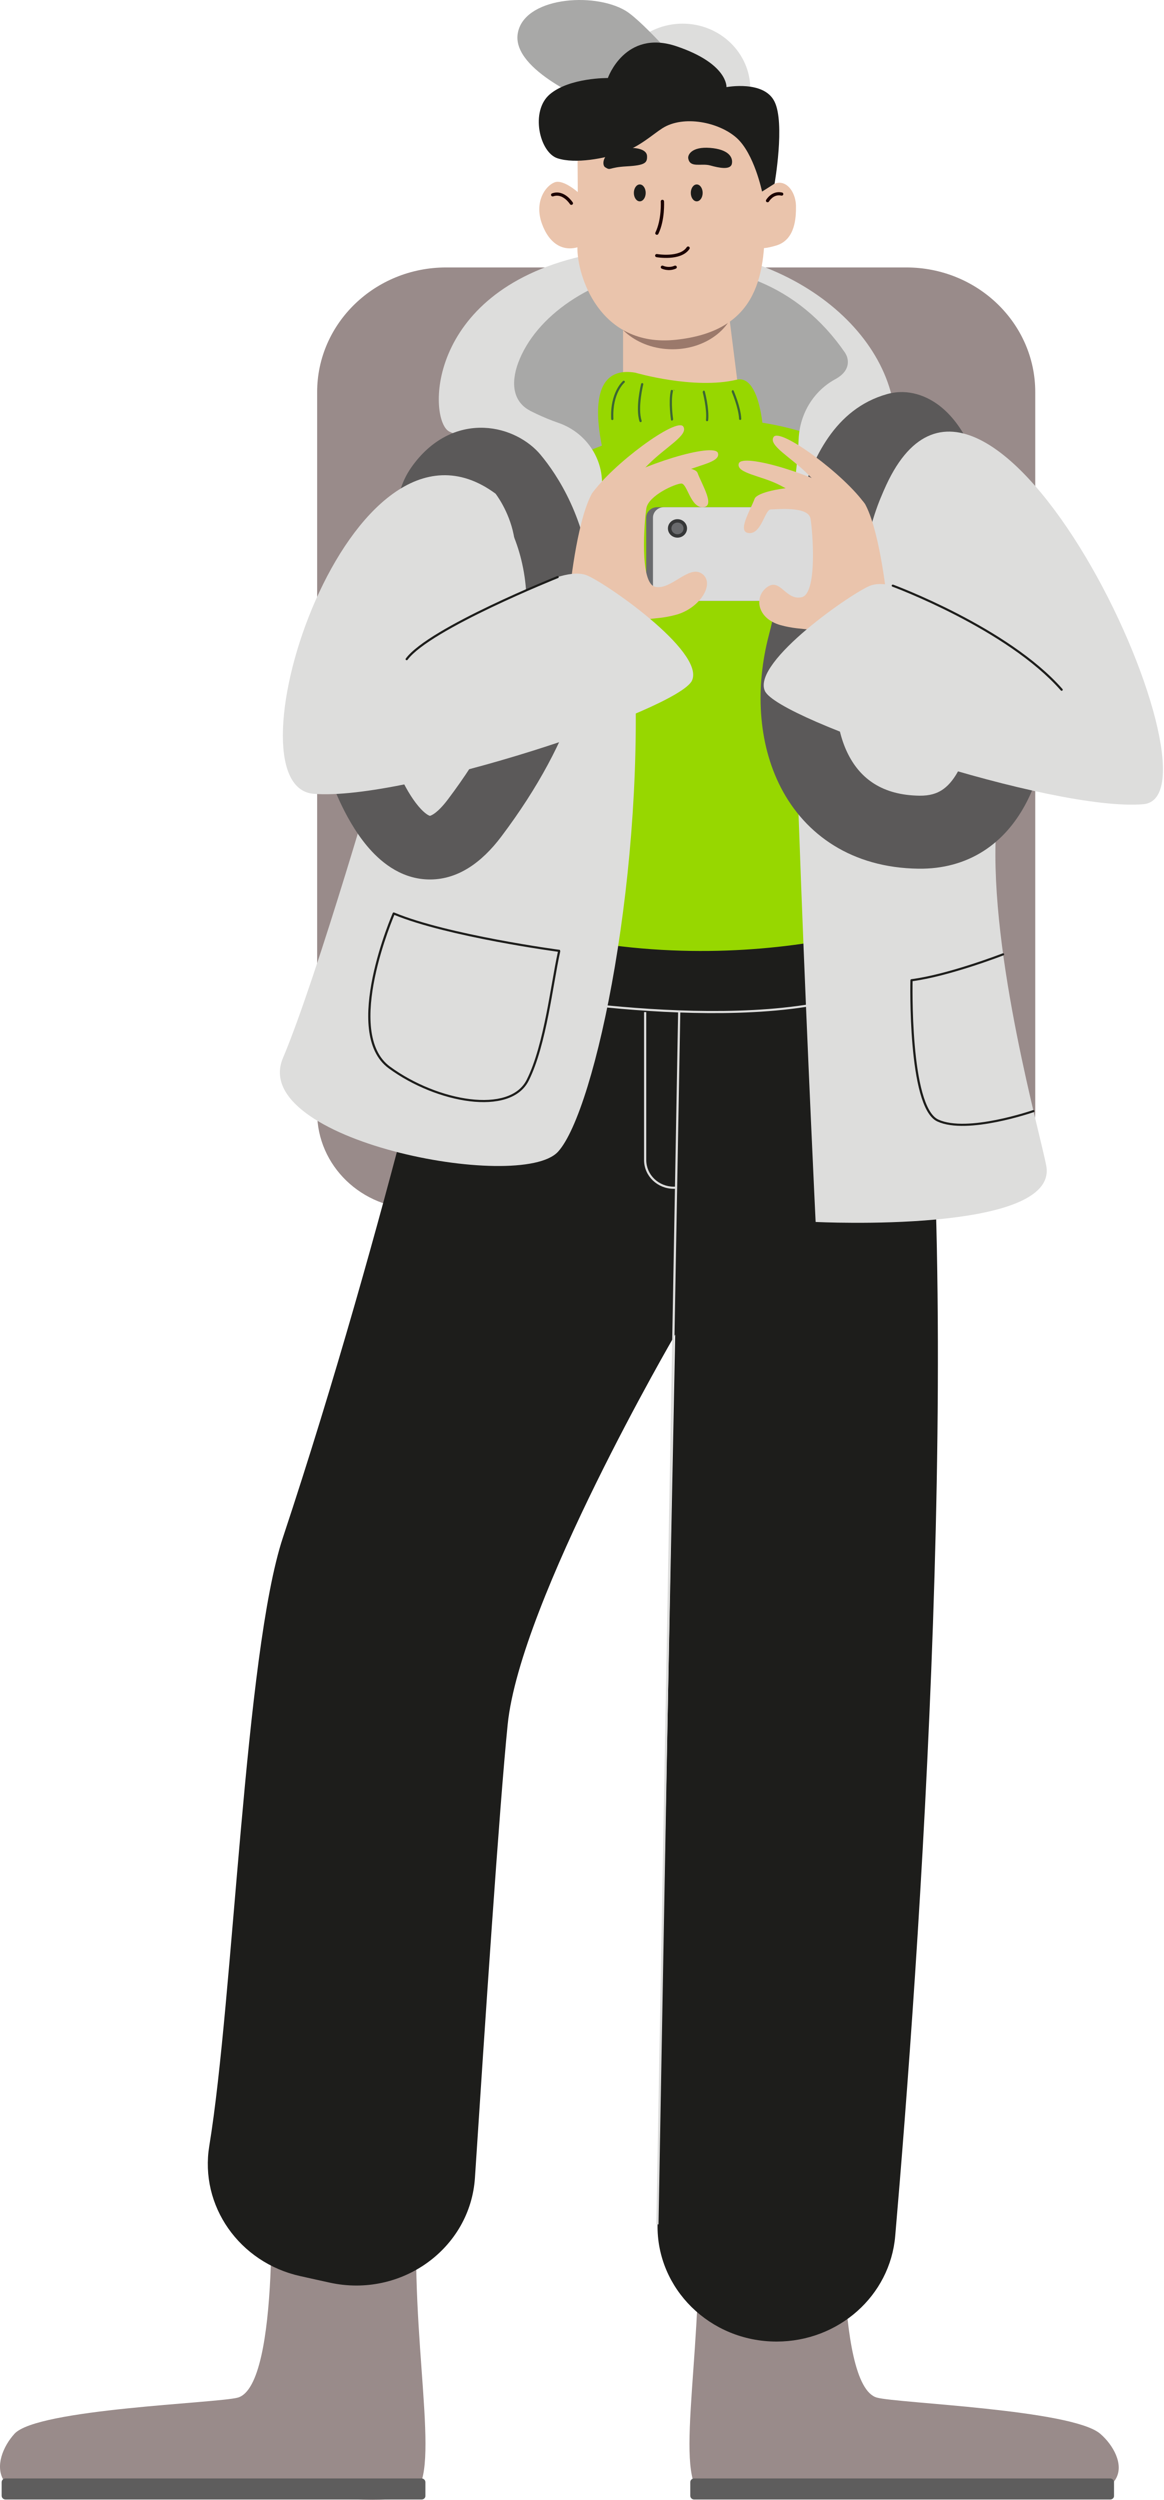 <?xml version="1.0" encoding="UTF-8"?> <svg xmlns="http://www.w3.org/2000/svg" width="614" height="1318" viewBox="0 0 614 1318" fill="none"> <g clip-path="url(#clip0_414_7)"> <path d="M360.062 81.457C379.794 81.457 395.79 66.012 395.79 46.96C395.79 27.909 379.794 12.464 360.062 12.464C340.33 12.464 324.334 27.909 324.334 46.96C324.334 66.012 340.33 81.457 360.062 81.457Z" fill="#DDDDDC"></path> <path d="M311.975 53.955C311.975 53.955 270.352 37.427 273.051 18.019C275.75 -1.39 313.041 -4.476 330.017 5.674C339.89 11.641 364.679 40.651 364.679 40.651" fill="#A8A8A7"></path> <path d="M493.455 637.237H219.85C190.799 637.237 167.289 614.536 167.289 586.487V206.685C167.289 170.406 197.76 140.985 235.335 140.985H478.042C515.616 140.985 546.088 170.406 546.088 206.685V586.418C546.017 614.468 522.506 637.237 493.455 637.237Z" fill="#998B8A"></path> <path d="M269.997 234.254C269.997 234.254 248.191 233.02 237.04 227.534C225.888 222.047 223.757 154.495 306.506 135.155C389.255 115.815 460 158.953 470.939 211.074" fill="#DDDDDC"></path> <path d="M246.06 662.406C246.06 662.406 174.179 853.473 174.179 894.484C174.179 935.495 139.516 1015.12 140.014 1064.7C140.511 1116.62 147.898 1210.16 147.898 1210.16L145.128 1251.79L188.456 1270.44C188.456 1270.44 235.974 949.829 238.602 923.562C241.23 897.227 350.686 646.358 350.686 646.358L366.242 609.873C366.242 609.873 381.726 815.959 383.005 844.008C384.283 872.058 384.709 877.887 383.005 928.157C381.3 978.427 373.7 1043.92 376.47 1127.52C379.24 1211.05 384.141 1251.86 384.141 1251.86V1307.34H440.893C440.893 1307.34 449.275 1099.2 454.957 942.011C460.64 784.823 467.103 640.323 467.103 640.323C467.103 640.323 436.49 514.134 393.304 513.311C350.118 512.488 246.06 662.406 246.06 662.406Z" fill="#EAC4AC"></path> <path d="M142.57 1141.38C142.57 1141.38 148.395 1257.69 125.381 1263.93C114.514 1266.88 19.548 1269.83 7.615 1283C-4.318 1296.16 -10.427 1325.45 53.997 1315.5C125.31 1304.53 210.616 1328.46 220.774 1311.53C231.712 1293.15 213.955 1218.53 221.342 1147.48C221.342 1147.48 178.369 1147.82 142.57 1141.38Z" fill="#998B8A"></path> <path d="M445.439 1141.38C445.439 1141.38 439.615 1257.69 462.628 1263.93C473.496 1266.88 565.55 1270.17 580.395 1283C593.89 1294.59 604.758 1325.1 530.603 1314.75C459.148 1304.8 374.765 1324.56 367.236 1311.53C356.582 1293.01 374.055 1218.53 366.668 1147.48C366.668 1147.48 409.64 1147.82 445.439 1141.38Z" fill="#998B8A"></path> <path d="M290.879 232.883L279.302 216.355C269.784 211.074 269.429 200.307 274.188 189.128C295.212 139.613 395.577 112.66 445.865 186.111L456.875 205.519L433.435 236.518C433.435 236.518 316.095 258.669 284.984 240.632" fill="#A8A8A7"></path> <path d="M429.315 229.591C365.034 207.851 324.618 233.981 304.162 239.741C283.706 245.571 250.322 255.858 250.322 306.745C250.322 357.632 258.987 478.815 281.717 494.931C304.375 511.048 438.975 534.914 452.755 508.51C466.606 482.106 482.516 247.56 429.315 229.591Z" fill="#97D700"></path> <path d="M241.514 477.58C241.514 477.58 204.295 644.643 149.247 810.472C129.075 871.372 123.18 1053.39 110.394 1131.23C105.209 1162.77 126.234 1192.74 158.41 1199.87L173.895 1203.3C211.682 1211.6 248.12 1185.34 250.535 1147.96C255.578 1070.39 263.462 951.749 267.795 909.092C274.401 843.665 356.156 703.554 356.156 703.554L346.851 1172.58C346.211 1206.53 374.481 1234.37 409.641 1234.37C442.314 1234.37 469.518 1210.23 472.217 1178.75C484.008 1042.07 510.147 685.861 482.446 483.478C482.446 483.478 369.58 527.301 241.514 477.58Z" fill="#1D1D1B"></path> <path d="M328.667 156.552H383.36L393.872 240.015H328.667V156.552Z" fill="#EAC4AC"></path> <path d="M335.131 196.467C335.131 196.467 366.028 205.519 388.616 200.17C403.319 196.672 404.952 241.25 400.975 248.108C396.997 255.035 323.198 256.338 320.854 248.245C318.439 240.29 304.162 191.254 335.131 196.467Z" fill="#97D700"></path> <path opacity="0.38" d="M354.735 184.122C373.329 184.122 388.403 171.779 388.403 156.553C388.403 141.326 373.329 128.983 354.735 128.983C336.141 128.983 321.067 141.326 321.067 156.553C321.067 171.779 336.141 184.122 354.735 184.122Z" fill="#1B0201"></path> <path d="M304.588 75.353C304.588 75.353 305.014 115.815 304.588 130.149C304.162 144.482 315.882 183.436 356.511 179.116C397.139 174.795 404.455 148.803 403.248 113.758C402.04 78.713 384.709 63.214 373.842 63.968C362.974 64.722 313.041 56.698 304.588 75.353Z" fill="#EAC4AC"></path> <path d="M306.506 102.785C306.506 102.785 297.556 94.144 292.513 96.133C287.47 98.122 281.788 106.626 285.837 117.873C289.885 129.12 297.628 132.961 305.938 129.943L306.506 102.785Z" fill="#EAC4AC"></path> <path d="M400.336 102.511C400.336 102.511 406.799 95.996 411.558 96.338C416.246 96.681 419.727 102.305 419.869 108.477C419.94 114.65 419.585 126.446 409.356 129.463C399.128 132.481 400.407 129.463 400.407 129.463V102.511H400.336Z" fill="#EAC4AC"></path> <path d="M319.22 88.177C317.374 87.08 317.587 80.359 326.323 78.645C335.131 76.93 341.168 78.645 341.31 82.211C341.453 85.777 340.458 87.149 330.514 87.697C320.57 88.246 322.417 90.166 319.22 88.177Z" fill="#1D1D1B"></path> <path d="M363.045 83.514C362.69 81.662 364.821 77.205 374.552 77.959C384.283 78.713 386.769 82.897 386.059 86.326C385.349 89.755 379.311 88.52 374.623 87.217C369.935 85.914 363.969 88.726 363.045 83.514Z" fill="#1D1D1B"></path> <path d="M337.475 106.146C339.201 106.146 340.6 104.15 340.6 101.688C340.6 99.226 339.201 97.231 337.475 97.231C335.749 97.231 334.35 99.226 334.35 101.688C334.35 104.15 335.749 106.146 337.475 106.146Z" fill="#1D1D1B"></path> <path d="M367.52 106.146C369.246 106.146 370.645 104.15 370.645 101.688C370.645 99.226 369.246 97.231 367.52 97.231C365.794 97.231 364.395 99.226 364.395 101.688C364.395 104.15 365.794 106.146 367.52 106.146Z" fill="#1D1D1B"></path> <path fill-rule="evenodd" clip-rule="evenodd" d="M349.359 105.309C349.837 105.283 350.247 105.636 350.274 106.098L349.408 106.146C350.274 106.098 350.274 106.098 350.274 106.098V106.101L350.275 106.108L350.276 106.131C350.277 106.151 350.278 106.181 350.28 106.219C350.284 106.295 350.288 106.406 350.293 106.55C350.302 106.836 350.31 107.25 350.31 107.769C350.309 108.805 350.27 110.261 350.121 111.943C349.825 115.293 349.085 119.608 347.281 123.305C347.076 123.724 346.559 123.903 346.126 123.706C345.692 123.509 345.506 123.009 345.71 122.591C347.387 119.155 348.103 115.069 348.392 111.801C348.536 110.174 348.573 108.766 348.574 107.767C348.575 107.268 348.566 106.871 348.558 106.6C348.554 106.465 348.549 106.362 348.546 106.293C348.545 106.258 348.543 106.233 348.542 106.216L348.541 106.197V106.193C348.514 105.731 348.88 105.335 349.359 105.309Z" fill="#1B0201"></path> <path fill-rule="evenodd" clip-rule="evenodd" d="M363.445 130.062C363.847 130.312 363.964 130.831 363.704 131.22C361.402 134.668 356.874 135.68 353.21 135.906C351.341 136.021 349.611 135.937 348.352 135.825C347.721 135.769 347.204 135.705 346.844 135.656C346.664 135.631 346.522 135.609 346.425 135.594C346.376 135.586 346.338 135.58 346.312 135.575L346.281 135.57L346.273 135.569L346.269 135.568C346.269 135.568 346.269 135.568 346.425 134.744L346.269 135.568C345.798 135.485 345.485 135.048 345.571 134.593C345.657 134.138 346.109 133.836 346.58 133.919L346.586 133.92L346.609 133.924C346.63 133.928 346.662 133.933 346.706 133.94C346.792 133.954 346.922 133.973 347.089 133.997C347.425 134.043 347.912 134.103 348.511 134.156C349.71 134.262 351.346 134.341 353.099 134.233C356.68 134.013 360.427 133.036 362.245 130.312C362.505 129.923 363.042 129.811 363.445 130.062Z" fill="#1B0201"></path> <path fill-rule="evenodd" clip-rule="evenodd" d="M356.944 140.498C357.144 140.918 356.954 141.416 356.518 141.609C354.546 142.485 352.674 142.483 351.309 142.266C350.627 142.158 350.065 141.995 349.669 141.858C349.471 141.789 349.314 141.727 349.203 141.68C349.147 141.656 349.103 141.636 349.071 141.622C349.055 141.614 349.042 141.608 349.033 141.604L349.02 141.598L349.016 141.595H349.014V141.594C349.013 141.594 349.013 141.594 349.408 140.848L349.013 141.594C348.586 141.383 348.417 140.879 348.635 140.466C348.853 140.055 349.375 139.891 349.802 140.101H349.801L349.8 140.1C349.8 140.1 349.8 140.1 349.801 140.101L349.818 140.109C349.835 140.116 349.863 140.129 349.901 140.145C349.979 140.178 350.099 140.227 350.256 140.281C350.571 140.39 351.03 140.524 351.591 140.612C352.712 140.79 354.214 140.788 355.793 140.087C356.228 139.893 356.744 140.077 356.944 140.498Z" fill="#1B0201"></path> <path fill-rule="evenodd" clip-rule="evenodd" d="M302.132 106.737C302.133 106.737 302.133 106.738 301.392 107.174L302.133 106.738C302.383 107.133 302.253 107.648 301.844 107.889C301.435 108.13 300.902 108.006 300.652 107.612C300.652 107.611 300.652 107.611 300.652 107.611H300.651V107.61L300.645 107.601C300.639 107.592 300.629 107.577 300.615 107.556C300.588 107.515 300.545 107.453 300.488 107.373C300.374 107.212 300.203 106.982 299.979 106.71C299.529 106.163 298.878 105.461 298.066 104.824C296.433 103.544 294.287 102.62 291.82 103.502C291.371 103.663 290.872 103.441 290.705 103.007C290.539 102.573 290.768 102.091 291.218 101.931C294.504 100.755 297.295 102.061 299.16 103.523C300.097 104.258 300.836 105.057 301.338 105.667C301.59 105.974 301.785 106.236 301.919 106.424C301.986 106.518 302.038 106.593 302.073 106.647C302.091 106.674 302.105 106.695 302.115 106.71L302.127 106.729L302.131 106.734L302.132 106.736V106.737Z" fill="#1B0201"></path> <path fill-rule="evenodd" clip-rule="evenodd" d="M405.641 106.208C405.641 106.209 405.641 106.209 405.64 106.209L405.641 106.208ZM405.64 106.209H405.641V106.208L405.64 106.209ZM404.882 105.803C404.122 105.398 404.122 105.397 404.122 105.397L404.123 105.396L404.124 105.394L404.127 105.389L404.136 105.374C404.143 105.362 404.153 105.345 404.165 105.325C404.19 105.284 404.226 105.228 404.272 105.158C404.363 105.018 404.498 104.825 404.674 104.598C405.025 104.148 405.549 103.556 406.245 102.998C407.642 101.877 409.778 100.862 412.539 101.489C413.005 101.595 413.294 102.046 413.184 102.497C413.075 102.947 412.608 103.227 412.141 103.121C410.072 102.65 408.479 103.384 407.354 104.287C406.789 104.74 406.355 105.229 406.062 105.605C405.916 105.792 405.807 105.949 405.736 106.057C405.701 106.11 405.675 106.151 405.66 106.177C405.652 106.19 405.646 106.2 405.643 106.205L405.64 106.209C405.408 106.613 404.881 106.759 404.462 106.536C404.043 106.312 403.89 105.803 404.122 105.398L404.882 105.803Z" fill="#1B0201"></path> <path d="M349.408 67.603C344.152 70.963 337.333 77.41 328.099 80.428C318.794 83.514 303.594 86.531 294.076 83.445C284.558 80.359 279.586 58.55 290.027 49.703C300.469 40.856 320.641 41.131 320.641 41.131C320.641 41.131 329.662 15.207 356.866 24.397C384.07 33.587 383.218 45.931 383.218 45.931C383.218 45.931 403.035 42.159 408.575 53.612C414.187 64.997 408.575 96.818 408.575 96.818L401.97 101.002C401.97 101.002 397.85 80.976 388.545 72.678C379.24 64.38 360.559 60.539 349.408 67.603Z" fill="#1D1D1B"></path> <path d="M222.407 1317.63H2.927C1.791 1317.63 0.867 1316.74 0.867 1315.64V1308.51C0.867 1307.41 1.791 1306.52 2.927 1306.52H222.336C223.473 1306.52 224.396 1307.41 224.396 1308.51V1315.64C224.467 1316.74 223.544 1317.63 222.407 1317.63Z" fill="#5E5D5D"></path> <path d="M585.651 1317.63H366.17C365.034 1317.63 364.111 1316.74 364.111 1315.64V1308.51C364.111 1307.41 365.034 1306.52 366.17 1306.52H585.58C586.716 1306.52 587.64 1307.41 587.64 1308.51V1315.64C587.711 1316.74 586.787 1317.63 585.651 1317.63Z" fill="#5E5D5D"></path> <path fill-rule="evenodd" clip-rule="evenodd" d="M329.406 201.691L329.405 201.692L329.395 201.7C329.385 201.709 329.369 201.723 329.348 201.743C329.304 201.783 329.238 201.845 329.153 201.93C328.982 202.101 328.733 202.365 328.435 202.725C327.837 203.447 327.04 204.559 326.261 206.1C324.706 209.179 323.217 213.988 323.567 220.854C323.583 221.164 323.335 221.428 323.013 221.444C322.692 221.459 322.418 221.22 322.402 220.909C322.042 213.852 323.572 208.854 325.213 205.607C326.033 203.985 326.878 202.803 327.523 202.023C327.846 201.633 328.119 201.342 328.315 201.148C328.412 201.05 328.49 200.977 328.545 200.926C328.573 200.901 328.595 200.881 328.611 200.868L328.629 200.851L328.635 200.846L328.637 200.844H328.638C328.638 200.843 328.639 200.843 329.022 201.267L328.639 200.843C328.881 200.639 329.249 200.663 329.461 200.897C329.673 201.131 329.648 201.486 329.407 201.69C329.407 201.691 329.406 201.691 329.406 201.691Z" fill="#3B6633"></path> <path fill-rule="evenodd" clip-rule="evenodd" d="M338.891 201.955C339.204 202.028 339.396 202.333 339.32 202.635L339.318 202.642L339.311 202.668C339.306 202.691 339.297 202.725 339.286 202.77C339.264 202.861 339.232 202.996 339.192 203.171C339.112 203.52 339 204.028 338.872 204.659C338.617 205.924 338.3 207.682 338.053 209.659C337.557 213.637 337.361 218.403 338.457 221.812C338.553 222.109 338.381 222.424 338.074 222.516C337.766 222.609 337.439 222.443 337.344 222.146C336.168 218.491 336.397 213.518 336.896 209.524C337.146 207.514 337.469 205.728 337.728 204.444C337.858 203.802 337.972 203.284 338.054 202.927C338.095 202.748 338.128 202.61 338.151 202.515C338.162 202.468 338.171 202.432 338.177 202.407L338.184 202.379L338.186 202.37C338.186 202.369 338.186 202.369 338.753 202.502L338.186 202.369C338.263 202.067 338.578 201.881 338.891 201.955Z" fill="#3B6633"></path> <path fill-rule="evenodd" clip-rule="evenodd" d="M355.277 205.379C355.593 205.441 355.796 205.739 355.732 206.043L355.161 205.931C355.732 206.043 355.732 206.043 355.732 206.043" fill="#3B6633"></path> <path fill-rule="evenodd" clip-rule="evenodd" d="M371.054 205.931C371.366 205.852 371.684 206.032 371.766 206.333L371.202 206.476C371.766 206.333 371.766 206.333 371.766 206.333L371.768 206.341L371.773 206.361L371.794 206.439C371.812 206.507 371.838 206.607 371.871 206.737C371.936 206.996 372.029 207.371 372.138 207.841C372.356 208.779 372.64 210.095 372.904 211.603C373.43 214.606 373.885 218.422 373.558 221.552C373.525 221.861 373.239 222.086 372.919 222.055C372.598 222.024 372.365 221.748 372.397 221.438C372.709 218.464 372.276 214.771 371.754 211.79C371.495 210.306 371.215 209.011 371 208.087C370.893 207.626 370.802 207.257 370.738 207.004C370.706 206.878 370.681 206.781 370.664 206.716L370.644 206.642L370.639 206.624L370.638 206.618" fill="#3B6633"></path> <path fill-rule="evenodd" clip-rule="evenodd" d="M386.239 205.716C386.536 205.592 386.877 205.723 387.002 206.009L386.465 206.233C387.002 206.009 387.002 206.009 387.002 206.009L387.005 206.016L387.014 206.035L387.046 206.109C387.073 206.174 387.114 206.27 387.166 206.393C387.269 206.639 387.416 206.997 387.593 207.445C387.947 208.341 388.423 209.6 388.906 211.052C389.87 213.945 390.884 217.652 391.022 220.796C391.036 221.107 390.786 221.372 390.465 221.388C390.143 221.404 389.871 221.166 389.858 220.855C389.727 217.868 388.753 214.279 387.797 211.408C387.321 209.979 386.853 208.739 386.504 207.857C386.33 207.416 386.185 207.065 386.085 206.825C386.035 206.704 385.995 206.612 385.969 206.55L385.938 206.48L385.931 206.463L385.929 206.457" fill="#3B6633"></path> <path fill-rule="evenodd" clip-rule="evenodd" d="M354.6 221.764C354.282 221.808 353.985 221.594 353.937 221.286L354.513 221.206C353.937 221.286 353.937 221.286 353.937 221.286L353.936 221.278L353.933 221.257L353.921 221.178C353.911 221.108 353.896 221.005 353.877 220.873C353.841 220.609 353.79 220.225 353.733 219.746C353.62 218.789 353.482 217.451 353.386 215.923C353.194 212.88 353.162 209.037 353.832 205.963C353.898 205.659 354.208 205.466 354.523 205.533C354.837 205.599 355.039 205.899 354.973 206.203C354.336 209.124 354.359 212.843 354.549 215.863C354.644 217.367 354.78 218.685 354.891 219.627C354.947 220.097 354.997 220.474 355.033 220.732C355.051 220.861 355.065 220.96 355.075 221.027L355.086 221.103L355.089 221.121L355.09 221.127" fill="#3B6633"></path> <path fill-rule="evenodd" clip-rule="evenodd" d="M270.386 524.425C270.385 524.425 270.384 524.425 270.494 523.872C270.604 523.319 270.605 523.319 270.605 523.32L270.696 523.336C270.758 523.348 270.85 523.364 270.973 523.386C271.217 523.431 271.582 523.496 272.06 523.58C273.016 523.747 274.428 523.99 276.247 524.289C279.885 524.888 285.154 525.712 291.671 526.616C304.705 528.425 322.731 530.551 342.698 531.823C362.667 533.095 384.567 533.512 405.352 531.904C426.144 530.296 445.783 526.664 461.25 519.862L461.734 520.887C446.09 527.767 426.298 531.413 405.445 533.026C384.585 534.64 362.625 534.221 342.622 532.946C322.617 531.672 304.56 529.542 291.505 527.731C284.977 526.825 279.698 525.999 276.051 525.399C274.228 525.099 272.812 524.856 271.851 524.687C271.371 524.603 271.005 524.538 270.758 524.493C270.635 524.471 270.542 524.454 270.479 524.442L270.386 524.425Z" fill="#DDDDDC"></path> <path fill-rule="evenodd" clip-rule="evenodd" d="M346.197 1172.57L357.703 533.189L358.869 533.209L347.362 1172.59L346.197 1172.57Z" fill="#DDDDDC"></path> <path fill-rule="evenodd" clip-rule="evenodd" d="M339.733 611.518V533.542H340.899V611.518C340.899 619.3 347.386 625.563 355.445 625.563H356.653V626.689H355.445C346.742 626.689 339.733 619.922 339.733 611.518Z" fill="#DDDDDC"></path> <path d="M201.809 395.215C201.809 395.215 167.573 514.408 149.247 557.752C130.922 601.095 274.614 628.802 294.36 607.13C314.177 585.458 341.168 457.212 334.278 341.036" fill="#DDDDDC"></path> <path d="M463.268 228.563C463.268 228.563 424.415 210.252 419.016 255.584C413.618 300.916 430.239 644.164 430.239 644.164C430.239 644.164 558.305 650.61 551.912 614.674C549 598.557 522.009 503.984 525.347 438.695C529.396 358.661 545.519 312.78 545.519 312.78C545.519 312.78 518.102 230.346 463.268 228.563Z" fill="#DDDDDC"></path> <path d="M244.71 341.104C244.71 341.104 276.389 224.928 265.664 208.4C265.664 208.4 278.662 217.452 294.431 222.87C310.768 228.494 320.285 244.885 316.876 261.344C312.543 282.536 308.495 313.397 308.282 355.163" fill="#DDDDDC"></path> <path d="M445.936 186.179C445.936 186.179 451.192 194.135 440.609 199.896C428.889 206.274 421.857 218.412 421.289 231.374C421.005 237.752 420.366 245.708 419.016 255.583C419.016 255.583 463.267 242.004 463.267 228.562C463.338 215.121 460.852 195.438 445.936 186.179Z" fill="#DDDDDC"></path> <path fill-rule="evenodd" clip-rule="evenodd" d="M245.764 265.098C248.167 261.705 250.17 260.273 251.319 259.667L245.764 265.098ZM251.319 259.667C252.413 259.09 253.249 258.982 253.944 259.008L251.319 259.667ZM253.944 259.008C254.754 259.038 255.698 259.278 256.638 259.75L253.944 259.008ZM256.638 259.75C257.526 260.197 257.992 260.64 258.068 260.712L256.638 259.75ZM258.068 260.712C258.077 260.721 258.081 260.724 258.079 260.722L258.068 260.712ZM258.079 260.722C264.026 267.831 275.572 284.958 277.49 311.134C279.39 337.065 272.002 374.006 236.359 421.289L236.357 421.293C230.868 428.579 227.599 429.882 226.764 430.086C226.38 429.969 224.268 429.236 220.674 424.962C216.805 420.359 213.381 414.156 210.807 408.565C209.566 405.871 208.614 403.52 207.982 401.868C207.667 401.045 207.434 400.406 207.289 399.995C207.216 399.79 207.165 399.643 207.137 399.56C207.122 399.518 207.114 399.492 207.111 399.483L207.11 399.482C207.109 399.478 207.109 399.479 207.111 399.483L207.116 399.498C207.117 399.503 207.119 399.507 190.586 404.61C174.053 409.713 174.055 409.718 174.057 409.723L174.061 409.735L174.071 409.764L174.097 409.843C174.118 409.904 174.145 409.983 174.177 410.079C174.243 410.272 174.333 410.532 174.448 410.854C174.676 411.499 175.002 412.394 175.423 413.492C176.261 415.68 177.489 418.711 179.086 422.18C182.188 428.917 187.07 438.171 193.722 446.084C199.97 453.516 210.528 463.018 225.396 463.596C241.15 464.209 254.122 454.688 264.426 441.012C264.427 441.011 264.428 441.01 264.429 441.009C304.004 388.508 314.692 343.907 312.117 308.768C309.562 273.898 294.102 250.433 285.057 239.63L285.041 239.611C278.964 232.374 268.079 225.99 255.276 225.515C241.065 224.988 227.306 231.769 217.096 246.199L217.091 246.205C205.223 262.998 208.928 283.641 212.516 295.802C214.501 302.533 216.98 308.414 218.933 312.579C219.918 314.681 220.793 316.393 221.44 317.614C221.764 318.226 222.033 318.717 222.233 319.075C222.332 319.254 222.415 319.4 222.478 319.512C222.51 319.567 222.537 319.615 222.559 319.653L222.588 319.704L222.605 319.733C222.608 319.737 222.61 319.741 237.749 311.545C252.889 303.349 252.891 303.353 252.893 303.357L252.897 303.363L252.903 303.374C252.91 303.386 252.912 303.39 252.91 303.386L252.903 303.374C252.889 303.349 252.857 303.293 252.809 303.207C252.713 303.033 252.551 302.74 252.339 302.338C251.912 301.533 251.284 300.307 250.555 298.754C249.081 295.611 247.289 291.325 245.901 286.62C242.741 275.91 243.285 268.607 245.764 265.099L258.079 260.722ZM226.55 430.119C226.55 430.116 226.592 430.107 226.678 430.105C226.593 430.122 226.55 430.123 226.55 430.119Z" fill="#5B5959"></path> <path d="M250.393 260.247C250.393 260.247 219.211 289.325 210.617 325.056C207.349 338.635 244.782 341.104 244.782 341.104L257.07 299.338L250.393 260.247Z" fill="#BD5F54"></path> <path fill-rule="evenodd" clip-rule="evenodd" d="M473.693 247.839C469.447 251.7 464.87 259.417 460.386 274.214C457.429 283.973 455.009 295.052 452.47 307.215C452.167 308.667 451.863 310.135 451.555 311.616C449.345 322.259 446.994 333.58 444.17 344.425C438.88 364.737 440.527 384.363 447.597 398.022C454.077 410.542 465.481 419.182 485.004 419.453H485.007C490.491 419.53 494.107 418.252 496.794 416.534C499.66 414.702 502.568 411.65 505.272 406.76C510.929 396.528 514.087 381.196 515.107 363.433C516.102 346.103 514.97 328.456 513.535 314.946C512.823 308.24 512.048 302.662 511.457 298.792C511.353 298.112 511.255 297.485 511.164 296.915L481.995 295.689C482.992 273.596 479.114 258.519 474.958 250.168C474.517 249.283 474.092 248.51 473.693 247.839ZM522.002 290.949C522.278 267.141 517.934 247.659 510.887 233.498C507.098 225.885 502.074 218.915 495.658 213.947C489.37 209.078 479.355 204.543 467.928 207.753L467.918 207.756C440.11 215.582 428.579 242.117 422.128 263.408C418.63 274.952 415.914 287.538 413.394 299.612C413.081 301.112 412.771 302.605 412.462 304.09C410.23 314.832 408.083 325.167 405.512 335.039C398.513 361.911 399.601 391.389 411.94 415.227C424.868 440.203 449.546 457.452 484.43 457.936C497.342 458.117 508.942 454.926 518.797 448.627C528.474 442.442 535.436 433.93 540.437 424.884C550.189 407.244 553.779 385.221 554.907 365.564C556.061 345.475 554.742 325.638 553.189 311.019C552.407 303.661 551.554 297.513 550.891 293.173C550.559 291.002 550.274 289.277 550.068 288.075C549.965 287.473 549.881 287.001 549.821 286.669C549.792 286.503 549.768 286.372 549.75 286.276L549.729 286.16L549.719 286.109C549.718 286.103 549.717 286.098 530.106 289.531C526.913 290.09 524.24 290.558 522.002 290.949Z" fill="#5B5959"></path> <path d="M425.622 316.758H346.638C343.441 316.758 340.884 314.289 340.884 311.203V272.934C340.884 269.848 343.441 267.379 346.638 267.379H425.622C428.818 267.379 431.375 269.848 431.375 272.934V311.203C431.447 314.289 428.818 316.758 425.622 316.758Z" fill="#696A6D"></path> <path d="M429.173 316.758H350.189C346.992 316.758 344.435 314.289 344.435 311.203V272.934C344.435 269.848 346.992 267.379 350.189 267.379H429.173C432.369 267.379 434.927 269.848 434.927 272.934V311.203C434.927 314.289 432.369 316.758 429.173 316.758Z" fill="#DBDBDB"></path> <path d="M468.026 317.717C468.026 317.717 464.546 281.918 456.804 266.625C449.061 251.331 400.478 256.475 398.063 262.921C395.648 269.368 388.545 280.615 395.15 281.027C401.756 281.438 403.461 268.545 406.586 268.545C409.711 268.545 426.403 266.693 427.54 273.414C428.676 280.135 431.304 312.985 422.852 314.837C414.399 316.689 411.629 304.481 404.668 309.488C397.707 314.494 399.128 325.947 411.629 329.513C424.13 333.011 431.73 330.131 442.953 336.852C454.176 343.573 473.496 336.852 473.496 336.852L468.026 317.717Z" fill="#EAC4AC"></path> <path d="M437.413 270.671C437.413 270.671 424.911 262.784 411.416 255.789C401.685 250.714 388.331 249.548 389.681 244.404C391.244 238.369 432.156 250.851 447.712 262.03" fill="#EAC4AC"></path> <path d="M443.663 270.671C443.663 270.671 435.85 259.63 426.474 250.302C417.098 240.907 405.165 234.803 408.078 230.345C411.487 225.202 445.723 250.371 456.448 266.008" fill="#EAC4AC"></path> <path d="M459.432 308.596C450.837 311.477 396.5 348.785 403.461 364.216C410.422 379.646 554.895 427.927 603.053 423.95C651.211 419.972 519.31 135.155 466.251 258.464C455.81 282.673 478.894 301.395 514.764 332.325C514.835 332.325 476.195 302.973 459.432 308.596Z" fill="#DDDDDC"></path> <path d="M300.468 312.3C300.468 312.3 303.949 276.5 311.691 261.207C319.433 245.913 365.531 242.896 367.946 249.274C370.361 255.72 377.464 266.968 370.858 267.379C364.253 267.79 362.548 254.897 359.423 254.897C356.297 254.897 342.092 261.207 340.955 267.928C339.89 274.649 337.191 307.499 345.643 309.351C354.096 311.202 363.4 297.486 370.361 302.492C377.322 307.499 369.367 320.529 356.795 324.027C344.294 327.525 336.693 324.644 325.471 331.365C314.248 338.086 294.928 331.365 294.928 331.365L300.468 312.3Z" fill="#EAC4AC"></path> <path d="M331.011 265.184C331.011 265.184 343.512 257.297 357.008 250.302C366.739 245.227 380.092 244.061 378.743 238.918C377.18 232.882 336.267 245.364 320.712 256.543" fill="#EAC4AC"></path> <path d="M324.831 265.185C324.831 265.185 332.644 254.143 342.02 244.816C351.396 235.42 363.329 229.317 360.417 224.859C357.007 219.715 322.771 244.885 312.046 260.521" fill="#EAC4AC"></path> <path d="M309.063 303.11C317.658 305.991 371.995 343.299 365.034 358.729C358.073 374.16 213.6 422.441 165.442 418.463C117.284 414.486 184.265 203.325 261.402 260.247C261.402 260.247 289.53 295.978 253.589 326.839C253.66 326.908 292.3 297.487 309.063 303.11Z" fill="#DDDDDC"></path> <path d="M357.363 283.427C360.148 283.427 362.406 281.247 362.406 278.558C362.406 275.869 360.148 273.689 357.363 273.689C354.578 273.689 352.32 275.869 352.32 278.558C352.32 281.247 354.578 283.427 357.363 283.427Z" fill="#363738"></path> <path d="M357.363 281.644C359.128 281.644 360.559 280.262 360.559 278.558C360.559 276.853 359.128 275.472 357.363 275.472C355.598 275.472 354.167 276.853 354.167 278.558C354.167 280.262 355.598 281.644 357.363 281.644Z" fill="#696A6D"></path> <path fill-rule="evenodd" clip-rule="evenodd" d="M293.924 303.687C294.222 303.568 294.563 303.705 294.686 303.992C294.809 304.279 294.668 304.609 294.37 304.728L294.147 304.207L293.924 303.687ZM293.923 303.688C293.924 303.687 293.924 303.687 294.147 304.207C294.37 304.728 294.37 304.728 294.369 304.728L294.177 304.805C294.049 304.856 293.859 304.933 293.61 305.034C293.113 305.235 292.382 305.533 291.447 305.918C289.576 306.688 286.891 307.806 283.63 309.198C277.108 311.983 268.288 315.865 259.095 320.254C249.9 324.644 240.341 329.536 232.337 334.341C224.307 339.162 217.924 343.847 214.998 347.809C214.811 348.062 214.447 348.121 214.185 347.94C213.923 347.76 213.862 347.408 214.049 347.155C217.125 342.99 223.696 338.203 231.721 333.385C239.771 328.553 249.368 323.642 258.578 319.245C267.791 314.847 276.626 310.958 283.158 308.168C286.424 306.774 289.115 305.654 290.989 304.882C291.927 304.497 292.66 304.198 293.159 303.996C293.409 303.895 293.6 303.818 293.728 303.766L293.923 303.688Z" fill="#1D1D1B"></path> <path fill-rule="evenodd" clip-rule="evenodd" d="M470.394 308.533C470.509 308.243 470.846 308.097 471.147 308.208L470.939 308.734L470.731 309.26C470.43 309.149 470.279 308.823 470.394 308.533ZM470.939 308.734C470.731 309.26 470.73 309.26 470.731 309.26L470.741 309.264L470.773 309.275C470.802 309.286 470.845 309.302 470.902 309.324C471.016 309.366 471.187 309.431 471.411 309.516C471.858 309.686 472.519 309.941 473.372 310.276C475.076 310.948 477.544 311.944 480.596 313.241C486.7 315.835 495.136 319.633 504.465 324.447C523.138 334.082 545.326 347.758 559.565 363.963C559.773 364.2 560.141 364.229 560.386 364.028C560.632 363.827 560.662 363.471 560.454 363.234C546.068 346.863 523.721 333.106 505.015 323.454C495.654 318.623 487.19 314.813 481.065 312.21C478.003 310.909 475.525 309.909 473.812 309.234C472.956 308.897 472.29 308.64 471.838 308.468C471.612 308.382 471.44 308.317 471.324 308.274C471.266 308.252 471.222 308.236 471.192 308.225L471.158 308.212L471.148 308.208C471.147 308.208 471.147 308.208 470.939 308.734Z" fill="#1D1D1B"></path> <path fill-rule="evenodd" clip-rule="evenodd" d="M207.487 481.035C207.632 480.979 207.794 480.981 207.936 481.041C221.865 486.878 243.65 491.807 261.985 495.27C271.144 497 279.428 498.362 285.417 499.287C288.411 499.75 290.832 500.103 292.501 500.338C293.335 500.456 293.981 500.544 294.417 500.602C294.635 500.631 294.799 500.652 294.907 500.665C294.961 500.671 294.998 500.676 295.02 500.678C295.165 500.683 295.306 500.74 295.412 500.842C295.482 500.996 295.476 501.173 295.433 501.332L295.569 501.361C294.515 505.995 293.498 511.796 292.379 518.18C291.46 523.422 290.473 529.057 289.339 534.763C286.835 547.366 283.628 560.255 278.904 569.654C274.077 579.33 261.759 582.234 247.772 580.53C233.733 578.819 217.727 572.451 205.079 563.206C198.614 558.497 195.574 550.955 194.599 542.407C193.624 533.854 194.706 524.213 196.567 515.181C198.429 506.144 201.079 497.685 203.261 491.489C204.353 488.39 205.328 485.855 206.031 484.093C206.383 483.213 206.666 482.525 206.862 482.058C206.96 481.824 207.036 481.645 207.087 481.524C207.113 481.463 207.133 481.418 207.146 481.387L207.162 481.352L207.167 481.34C207.167 481.34 207.167 481.339 207.704 481.558L207.167 481.339C207.227 481.201 207.343 481.091 207.487 481.035ZM208.018 482.301C207.995 482.356 207.97 482.416 207.943 482.479C207.75 482.942 207.468 483.623 207.119 484.498C206.421 486.248 205.451 488.769 204.365 491.851C202.193 498.019 199.56 506.427 197.711 515.401C195.86 524.38 194.802 533.894 195.758 542.283C196.715 550.676 199.677 557.862 205.782 562.308L205.783 562.309C218.28 571.443 234.096 577.729 247.918 579.413C261.792 581.103 273.375 578.144 277.853 569.166L277.854 569.164C282.505 559.91 285.691 547.15 288.194 534.55C289.315 528.909 290.301 523.288 291.221 518.042C292.299 511.895 293.286 506.263 294.294 501.722C294.283 501.72 294.271 501.719 294.259 501.717C293.819 501.659 293.169 501.57 292.332 501.452C290.658 501.216 288.232 500.862 285.233 500.399C279.234 499.472 270.936 498.108 261.761 496.375C243.663 492.956 222.092 488.092 208.018 482.301Z" fill="#1D1D1B"></path> <path fill-rule="evenodd" clip-rule="evenodd" d="M528.894 502.57C529.193 502.454 529.533 502.594 529.653 502.882C529.773 503.171 529.628 503.499 529.329 503.614L529.112 503.092L528.894 502.57ZM481.385 517.232C491.187 515.908 503.062 512.544 512.524 509.498C517.34 507.948 521.54 506.478 524.536 505.395C526.034 504.853 527.232 504.409 528.055 504.099C528.467 503.944 528.785 503.823 529 503.741C529.108 503.7 529.19 503.668 529.245 503.647L529.329 503.614C529.329 503.614 529.329 503.614 529.112 503.092C528.894 502.57 528.894 502.57 528.894 502.57H528.893L528.874 502.578L528.813 502.601C528.759 502.622 528.678 502.653 528.571 502.694C528.357 502.776 528.041 502.896 527.632 503.05C526.813 503.358 525.62 503.801 524.127 504.341C521.141 505.42 516.955 506.886 512.156 508.43C502.547 511.523 490.515 514.92 480.735 516.182C480.45 516.218 480.236 516.45 480.229 516.726L480.812 516.74C480.229 516.726 480.229 516.727 480.229 516.727L480.228 516.776L480.225 516.92C480.222 517.047 480.218 517.236 480.214 517.482C480.206 517.974 480.196 518.696 480.189 519.617C480.174 521.459 480.171 524.098 480.216 527.286C480.304 533.663 480.584 542.243 481.35 551.052C482.114 559.855 483.365 568.91 485.403 576.227C486.422 579.884 487.643 583.129 489.111 585.698C490.575 588.259 492.318 590.205 494.41 591.177C498.403 593.034 503.599 593.625 509.089 593.499C514.59 593.373 520.448 592.524 525.803 591.453C531.161 590.381 536.03 589.084 539.56 588.055C541.325 587.541 542.756 587.093 543.746 586.774C544.241 586.614 544.627 586.486 544.888 586.399C545.019 586.355 545.119 586.321 545.187 586.298L545.264 586.271L545.29 586.262C545.29 586.262 545.291 586.262 545.093 585.732L545.29 586.262C545.593 586.157 545.751 585.834 545.642 585.542C545.533 585.249 545.199 585.097 544.896 585.203L545.093 585.732C544.896 585.203 544.896 585.202 544.896 585.203H544.895L544.872 585.211L544.798 585.236C544.733 585.259 544.635 585.292 544.506 585.335C544.248 585.422 543.867 585.548 543.377 585.706C542.396 586.022 540.976 586.467 539.222 586.978C535.716 588 530.881 589.287 525.566 590.35C520.249 591.414 514.467 592.249 509.061 592.374C503.644 592.498 498.665 591.906 494.916 590.163C493.136 589.335 491.542 587.62 490.132 585.154C488.726 582.695 487.535 579.545 486.529 575.934C484.518 568.714 483.274 559.736 482.512 550.958C481.75 542.184 481.47 533.632 481.382 527.271C481.337 524.091 481.341 521.461 481.355 519.625C481.362 518.708 481.372 517.989 481.38 517.5C481.382 517.401 481.383 517.312 481.385 517.232Z" fill="#1D1D1B"></path> </g> <defs> <clipPath id="clip0_414_7"> <rect width="614" height="1318" fill="white"></rect> </clipPath> </defs> </svg> 